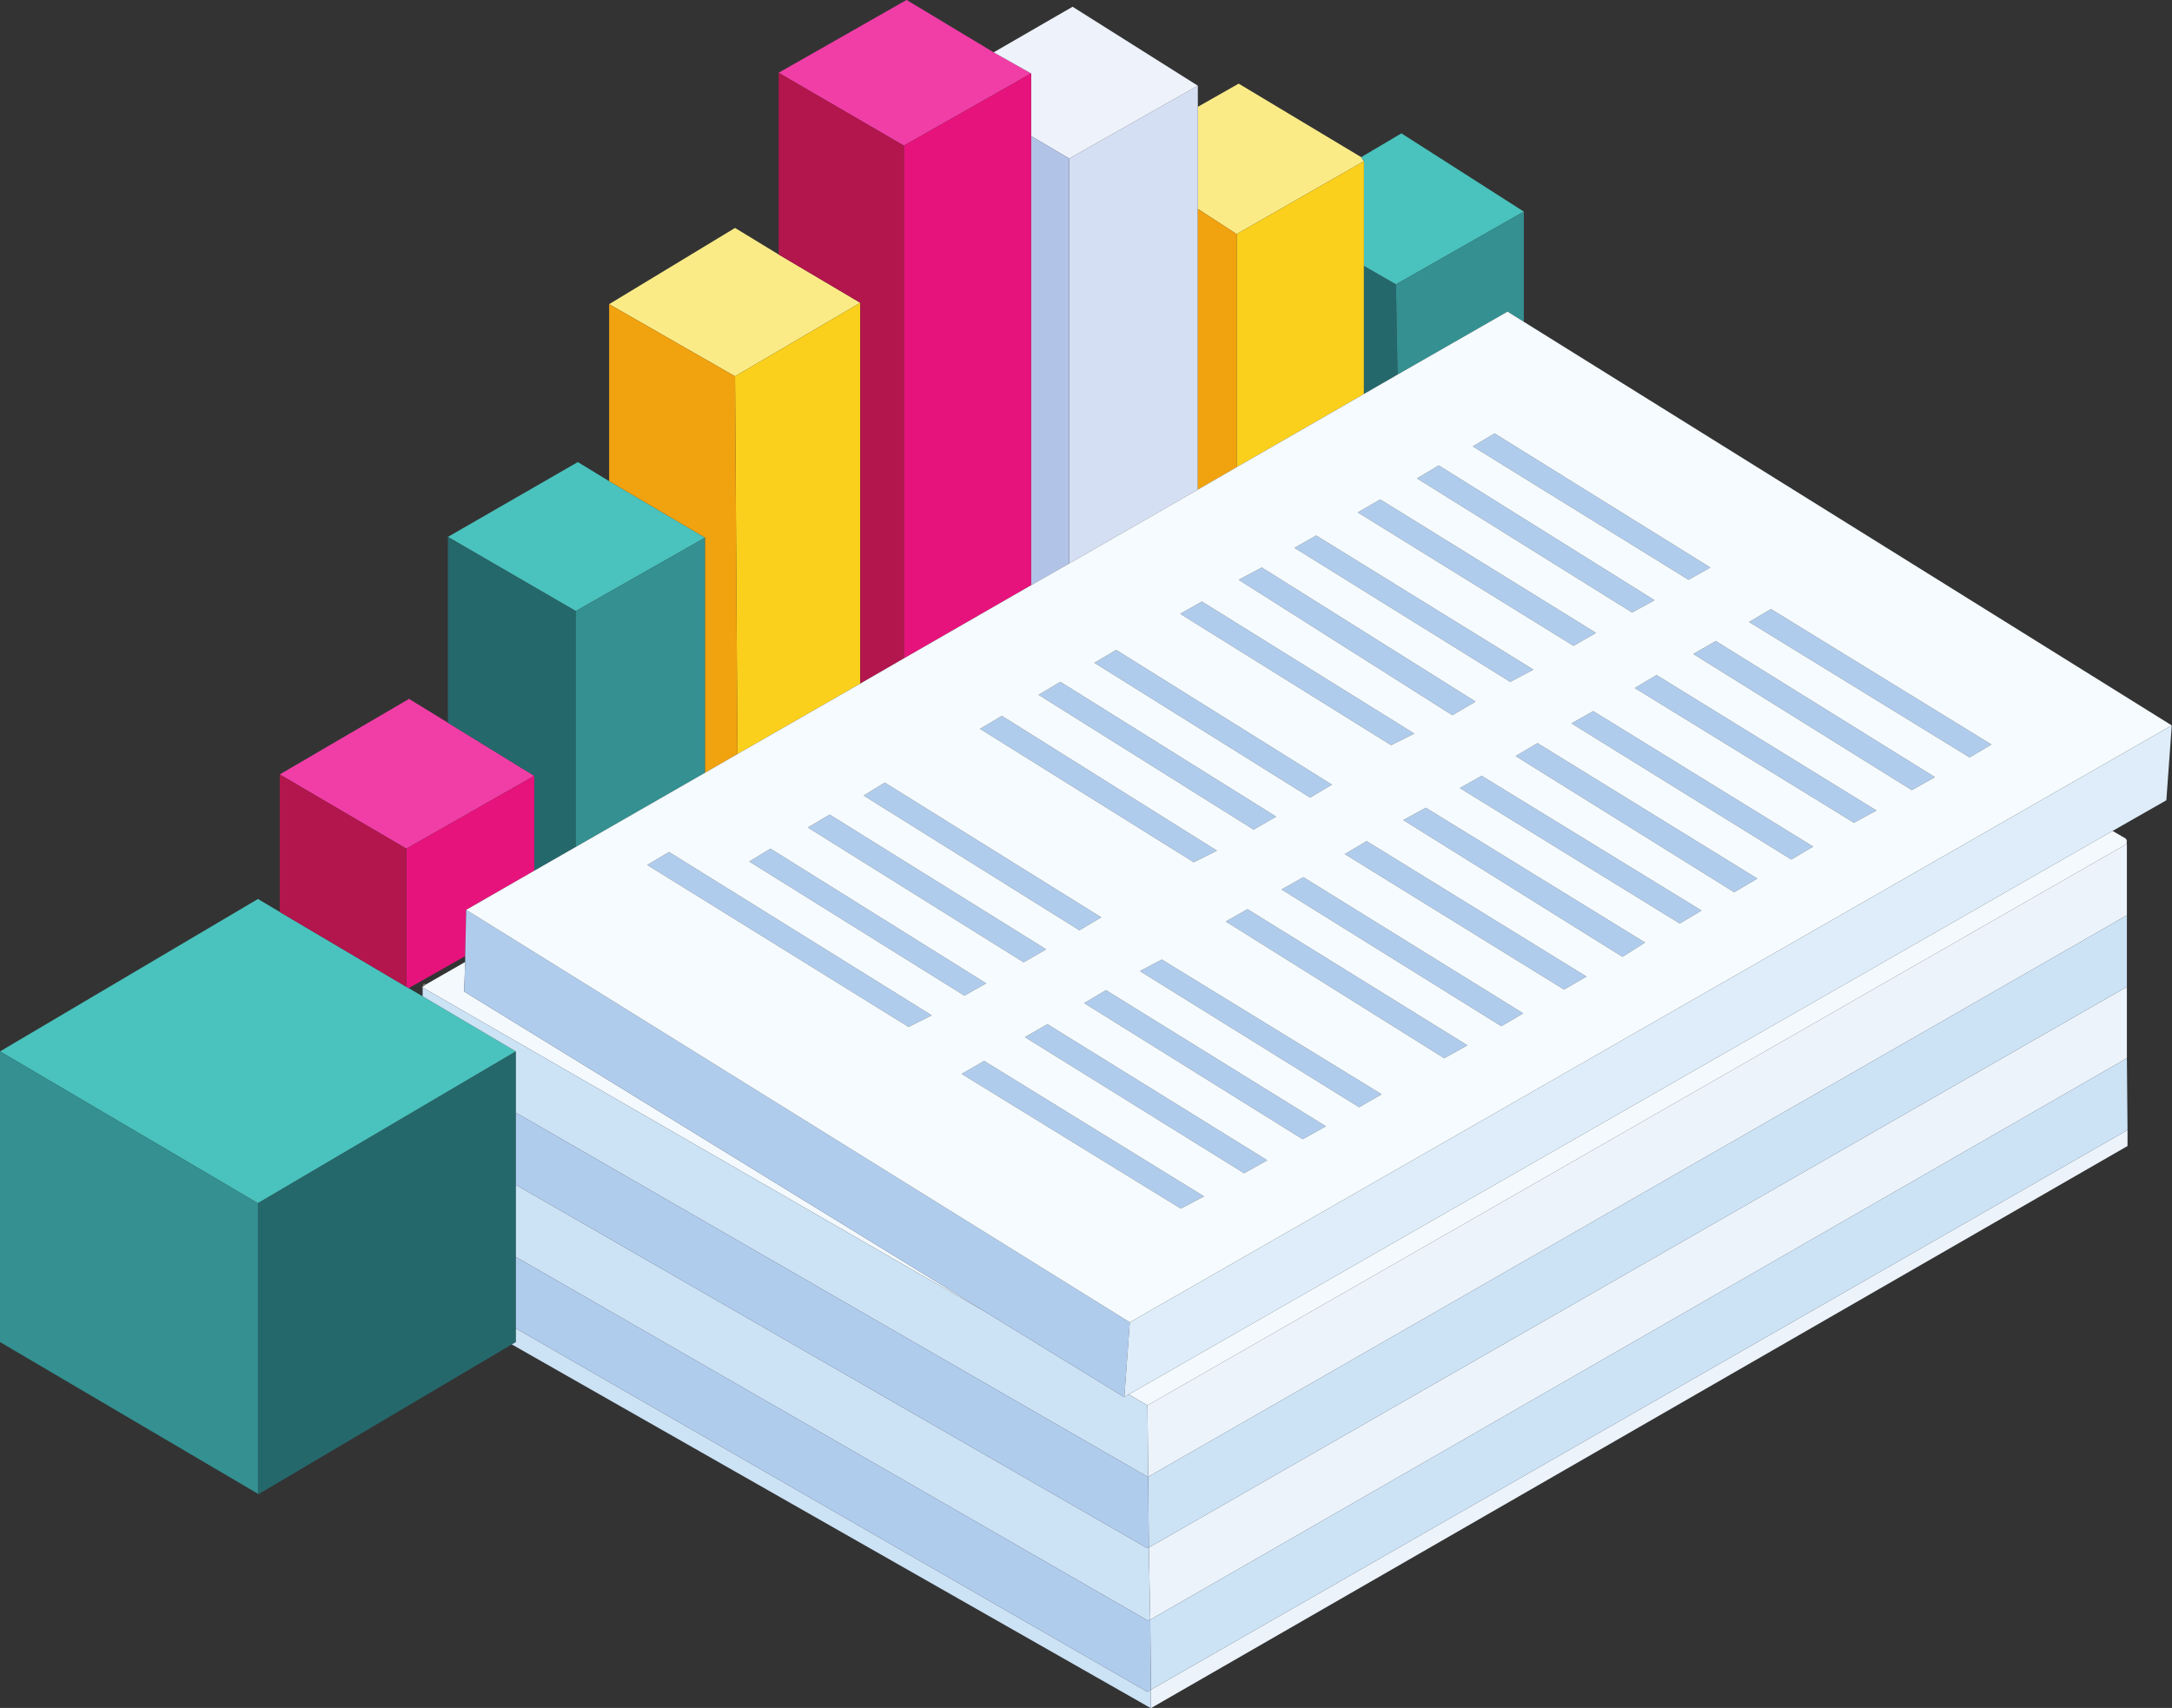 <?xml version="1.0" encoding="UTF-8"?><svg xmlns="http://www.w3.org/2000/svg" xmlns:xlink="http://www.w3.org/1999/xlink" height="144.3" preserveAspectRatio="xMidYMid meet" version="1.0" viewBox="0.0 -0.0 183.5 144.3" width="183.5" zoomAndPan="magnify"><rect x="0.0" y="-0.0" width="183.5" height="144.3" fill="#333333" stroke="none"/><defs><clipPath id="a"><path d="M 96 71 L 180 71 L 180 144.32 L 96 144.32 Z M 96 71"/></clipPath><clipPath id="b"><path d="M 35 77 L 180 77 L 180 144.32 L 35 144.32 Z M 35 77"/></clipPath><clipPath id="c"><path d="M 39 26 L 183.48 26 L 183.48 112 L 39 112 Z M 39 26"/></clipPath><clipPath id="d"><path d="M 94 61 L 183.48 61 L 183.48 119 L 94 119 Z M 94 61"/></clipPath></defs><g><g><path d="M 37.836 61.059 L 45.137 65.547 L 34.328 71.699 L 23.633 65.43 L 34.559 59.047 Z M 83.949 4.422 L 87.113 6.203 L 76.359 12.301 L 65.781 6.148 L 76.59 -0.004 L 83.949 4.422" fill="#f13ea7" fill-rule="evenodd"/></g><g><path d="M 72.68 25.582 L 62.098 31.793 L 51.461 25.699 L 62.098 19.258 L 65.781 21.5 Z M 104.477 19.777 L 101.199 17.648 L 101.199 9.023 L 104.648 7.066 L 115 13.277 L 115.23 13.621 L 104.477 19.777" fill="#fbeb87" fill-rule="evenodd"/></g><g><path d="M 101.199 9.023 L 101.199 41.367 L 90.332 47.605 L 90.332 13.395 L 101.199 7.242 L 101.199 9.023" fill="#d5dff4" fill-rule="evenodd"/></g><g><path d="M 87.113 11.496 L 87.113 6.203 L 83.949 4.422 L 90.617 0.57 L 101.199 7.242 L 90.332 13.395 L 87.113 11.496" fill="#edf2fb" fill-rule="evenodd"/></g><g><path d="M 128.742 17.879 L 117.934 24.031 L 115.23 22.477 L 115.23 13.621 L 115 13.277 L 118.395 11.266 Z M 48.645 51.629 L 37.836 45.363 L 48.816 39.039 L 51.461 40.648 L 59.57 45.422 Z M 35.707 84.176 L 43.586 88.832 L 21.793 101.656 L 0 88.832 L 21.793 75.953 L 23.633 77.047 L 34.328 83.371 L 34.527 83.484 L 35.707 84.176" fill="#4ac2bd" fill-rule="evenodd"/></g><g><path d="M 72.68 25.582 L 72.68 57.754 L 62.301 63.707 L 62.098 31.793 Z M 115.23 22.477 L 115.23 33.289 L 104.477 39.469 L 104.477 19.777 L 115.23 13.621 L 115.23 22.477" fill="#fbd01c" fill-rule="evenodd"/></g><g><path d="M 115.23 22.477 L 117.934 24.031 L 118.074 31.648 L 115.23 33.289 Z M 45.137 65.547 L 37.836 61.059 L 37.836 45.363 L 48.645 51.629 L 48.645 71.555 L 45.137 73.566 Z M 43.586 94.008 L 43.586 113.387 L 43.238 113.586 L 21.793 126.266 L 21.793 101.656 L 43.586 88.832 L 43.586 94.008" fill="#25686c" fill-rule="evenodd"/></g><g><path d="M 48.645 71.555 L 48.645 51.629 L 59.57 45.422 L 59.57 65.285 Z M 117.934 24.031 L 128.742 17.879 L 128.742 27.191 L 127.363 26.328 L 118.074 31.648 Z M 0 88.832 L 21.793 101.656 L 21.793 126.207 L 0 113.387 L 0 88.832" fill="#349091" fill-rule="evenodd"/></g><g><path d="M 90.332 47.605 L 87.113 49.445 L 87.113 11.496 L 90.332 13.395 L 90.332 47.605" fill="#b2c3e8" fill-rule="evenodd"/></g><g><path d="M 62.098 31.793 L 62.301 63.707 L 59.57 65.285 L 59.57 45.422 L 51.461 40.648 L 51.461 25.699 Z M 104.477 39.469 L 101.199 41.367 L 101.199 17.648 L 104.477 19.777 L 104.477 39.469" fill="#f1a20f" fill-rule="evenodd"/></g><g><path d="M 34.328 71.699 L 45.137 65.547 L 45.137 73.566 L 39.387 76.871 L 39.301 80.781 L 34.527 83.484 L 34.328 83.371 Z M 87.113 6.203 L 87.113 49.445 L 76.359 55.629 L 76.359 12.301 L 87.113 6.203" fill="#e7137c" fill-rule="evenodd"/></g><g><path d="M 23.633 65.43 L 34.328 71.699 L 34.328 83.371 L 23.633 77.047 Z M 76.359 12.301 L 76.359 55.629 L 72.68 57.754 L 72.68 25.582 L 65.781 21.5 L 65.781 6.148 L 76.359 12.301" fill="#b2164d" fill-rule="evenodd"/></g><g><path d="M 83.23 110.828 L 35.707 83.43 L 35.648 83.371 L 35.707 83.371 L 35.938 83.199 L 39.301 81.273 L 39.215 83.773 Z M 179.688 71.297 L 96.945 118.734 L 95.363 117.812 L 178.48 70.203 L 179.57 70.836 C 179.648 70.91 179.688 70.988 179.688 71.066 C 179.688 71.141 179.688 71.199 179.688 71.238 L 179.57 70.949 L 179.688 71.297" fill="#f3f9fd" fill-rule="evenodd"/></g><g clip-path="url(#a)"><path d="M 97.23 144.32 L 97.23 142.766 L 179.688 95.504 L 179.742 95.387 L 179.742 96.824 Z M 179.688 89.406 L 97.176 136.844 L 97.059 130.75 L 179.688 83.371 Z M 179.688 77.332 L 97.004 124.77 L 96.945 118.734 L 179.688 71.297 L 179.688 77.332" fill="#ecf3fb" fill-rule="evenodd"/></g><g clip-path="url(#b)"><path d="M 96.945 118.734 L 97.004 124.77 L 179.688 77.332 L 179.688 83.371 L 97.059 130.75 L 97.176 136.844 L 179.688 89.406 L 179.742 95.387 L 179.688 95.504 L 97.23 142.766 L 97.23 144.32 L 43.238 113.586 L 43.586 113.387 L 43.586 112.234 L 96.945 142.941 L 97.23 142.766 L 97.176 136.844 L 96.945 136.902 L 43.586 106.199 L 43.586 100.102 L 96.945 130.809 L 97.059 130.75 L 97.004 124.77 L 96.945 124.77 L 43.586 94.008 L 43.586 88.832 L 35.707 84.176 L 35.707 83.43 L 83.23 110.828 L 94.988 118.043 L 95.363 117.812 L 96.945 118.734" fill="#cce2f5" fill-rule="evenodd"/></g><g><path d="M 35.938 83.199 L 35.707 83.371 C 35.707 83.254 35.746 83.16 35.824 83.082 C 35.859 83.082 35.898 83.121 35.938 83.199" fill="#7c7767" fill-rule="evenodd"/></g><g><path d="M 113.617 72.16 L 115.461 71.066 L 134.031 82.508 L 132.137 83.602 Z M 116.727 92.453 L 114.824 93.547 L 96.312 82.047 L 98.152 81.07 Z M 128.684 85.613 L 126.844 86.703 L 108.273 75.148 L 110.113 74.113 Z M 123.969 88.316 L 122.016 89.406 L 103.559 77.852 L 105.398 76.816 Z M 91.598 84.75 L 93.438 83.656 L 112.012 95.156 L 110.055 96.25 Z M 86.594 87.625 L 88.492 86.531 L 107.062 98.031 L 105.109 99.125 Z M 93.035 77.504 L 91.195 78.598 L 72.969 67.215 L 74.75 66.121 Z M 43.586 106.199 L 96.945 136.902 L 97.176 136.844 L 97.23 142.766 L 96.945 142.941 L 43.586 112.234 Z M 43.586 100.102 L 43.586 94.008 L 96.945 124.77 L 97.004 124.77 L 97.059 130.75 L 96.945 130.809 Z M 78.719 85.785 L 76.762 86.762 L 54.684 73.078 L 56.523 71.984 Z M 63.309 72.789 L 65.09 71.699 L 83.316 83.082 L 81.477 84.117 Z M 86.48 81.301 L 68.254 69.914 L 70.094 68.824 L 88.379 80.207 Z M 81.246 90.73 L 83.145 89.637 L 101.719 101.078 L 99.762 102.113 Z M 82.801 61.578 L 84.641 60.484 L 102.809 71.871 L 100.855 72.848 Z M 104.648 48.984 L 106.605 47.949 L 124.66 59.277 L 122.703 60.426 Z M 99.707 51.859 L 101.543 50.824 L 119.484 61.98 L 117.527 62.957 Z M 92.461 56 L 94.301 54.91 L 112.527 66.293 L 110.688 67.387 Z M 87.742 58.703 L 89.586 57.609 L 107.812 68.996 L 105.914 70.09 Z M 111.203 45.246 L 129.547 56.574 L 127.594 57.609 L 109.363 46.285 Z M 114.711 43.293 L 116.609 42.199 L 134.836 53.473 L 132.938 54.562 Z M 39.301 80.781 L 39.387 76.871 L 95.449 111.719 L 94.988 118.043 L 83.23 110.828 L 39.215 83.773 L 39.301 81.273 Z M 138.977 79.633 L 137.078 80.84 L 118.562 69.285 L 120.461 68.246 Z M 148.465 74.227 L 146.512 75.379 L 128.051 63.879 L 129.891 62.785 Z M 153.18 71.527 L 151.34 72.617 L 132.766 61.117 L 134.605 60.082 Z M 143.75 76.93 L 141.91 78.023 L 123.336 66.582 L 125.176 65.547 Z M 147.773 52.551 L 149.613 51.457 L 168.242 62.902 L 166.402 63.992 Z M 138.113 58.129 L 139.953 57.035 L 158.527 68.477 L 156.629 69.512 Z M 143.059 55.254 L 144.957 54.16 L 163.473 65.66 L 161.516 66.754 Z M 144.496 47.949 L 142.656 48.984 L 124.43 37.715 L 126.27 36.621 Z M 139.781 50.711 L 137.887 51.746 L 119.715 40.418 L 121.555 39.324 L 139.781 50.711" fill="#b0cced" fill-rule="evenodd"/></g><g clip-path="url(#c)"><path d="M 93.035 77.504 L 74.75 66.121 L 72.969 67.215 L 91.195 78.598 Z M 86.594 87.625 L 105.109 99.125 L 107.062 98.031 L 88.492 86.531 Z M 91.598 84.75 L 110.055 96.25 L 112.012 95.156 L 93.438 83.656 Z M 123.969 88.316 L 105.398 76.816 L 103.559 77.852 L 122.016 89.406 Z M 128.684 85.613 L 110.113 74.113 L 108.273 75.148 L 126.844 86.703 Z M 116.727 92.453 L 98.152 81.07 L 96.312 82.047 L 114.824 93.547 Z M 113.617 72.16 L 132.137 83.602 L 134.031 82.508 L 115.461 71.066 Z M 81.246 90.73 L 99.762 102.113 L 101.719 101.078 L 83.145 89.637 Z M 86.48 81.301 L 88.379 80.207 L 70.094 68.824 L 68.254 69.914 Z M 63.309 72.789 L 81.477 84.117 L 83.316 83.082 L 65.09 71.699 Z M 78.719 85.785 L 56.523 71.984 L 54.684 73.078 L 76.762 86.762 Z M 82.801 61.578 L 100.855 72.848 L 102.809 71.871 L 84.641 60.484 Z M 114.711 43.293 L 132.938 54.562 L 134.836 53.473 L 116.609 42.199 Z M 111.203 45.246 L 109.363 46.285 L 127.594 57.609 L 129.547 56.574 Z M 87.742 58.703 L 105.914 70.09 L 107.812 68.996 L 89.586 57.609 Z M 92.461 56 L 110.688 67.387 L 112.527 66.293 L 94.301 54.91 Z M 99.707 51.859 L 117.527 62.957 L 119.484 61.98 L 101.543 50.824 Z M 104.648 48.984 L 122.703 60.426 L 124.66 59.277 L 106.605 47.949 Z M 143.75 76.93 L 125.176 65.547 L 123.336 66.582 L 141.91 78.023 Z M 153.18 71.527 L 134.605 60.082 L 132.766 61.117 L 151.34 72.617 Z M 148.465 74.227 L 129.891 62.785 L 128.051 63.879 L 146.512 75.379 Z M 138.977 79.633 L 120.461 68.246 L 118.562 69.285 L 137.078 80.84 Z M 139.781 50.711 L 121.555 39.324 L 119.715 40.418 L 137.887 51.746 Z M 144.496 47.949 L 126.27 36.621 L 124.43 37.715 L 142.656 48.984 Z M 143.059 55.254 L 161.516 66.754 L 163.473 65.66 L 144.957 54.16 Z M 138.113 58.129 L 156.629 69.512 L 158.527 68.477 L 139.953 57.035 Z M 147.773 52.551 L 166.402 63.992 L 168.242 62.902 L 149.613 51.457 Z M 128.742 27.191 L 183.48 61.289 L 95.449 111.719 L 39.387 76.871 L 45.137 73.566 L 48.645 71.555 L 59.57 65.285 L 62.301 63.707 L 72.68 57.754 L 76.359 55.629 L 87.113 49.445 L 90.332 47.605 L 101.199 41.367 L 104.477 39.469 L 115.23 33.289 L 118.074 31.648 L 127.363 26.328 L 128.742 27.191" fill="#f5fbfe" fill-rule="evenodd"/></g><g clip-path="url(#d)"><path d="M 95.363 117.812 L 94.988 118.043 L 95.449 111.719 L 183.48 61.289 L 183.023 67.613 L 178.48 70.203 L 95.363 117.812" fill="#deedf9" fill-rule="evenodd"/></g></g></svg>